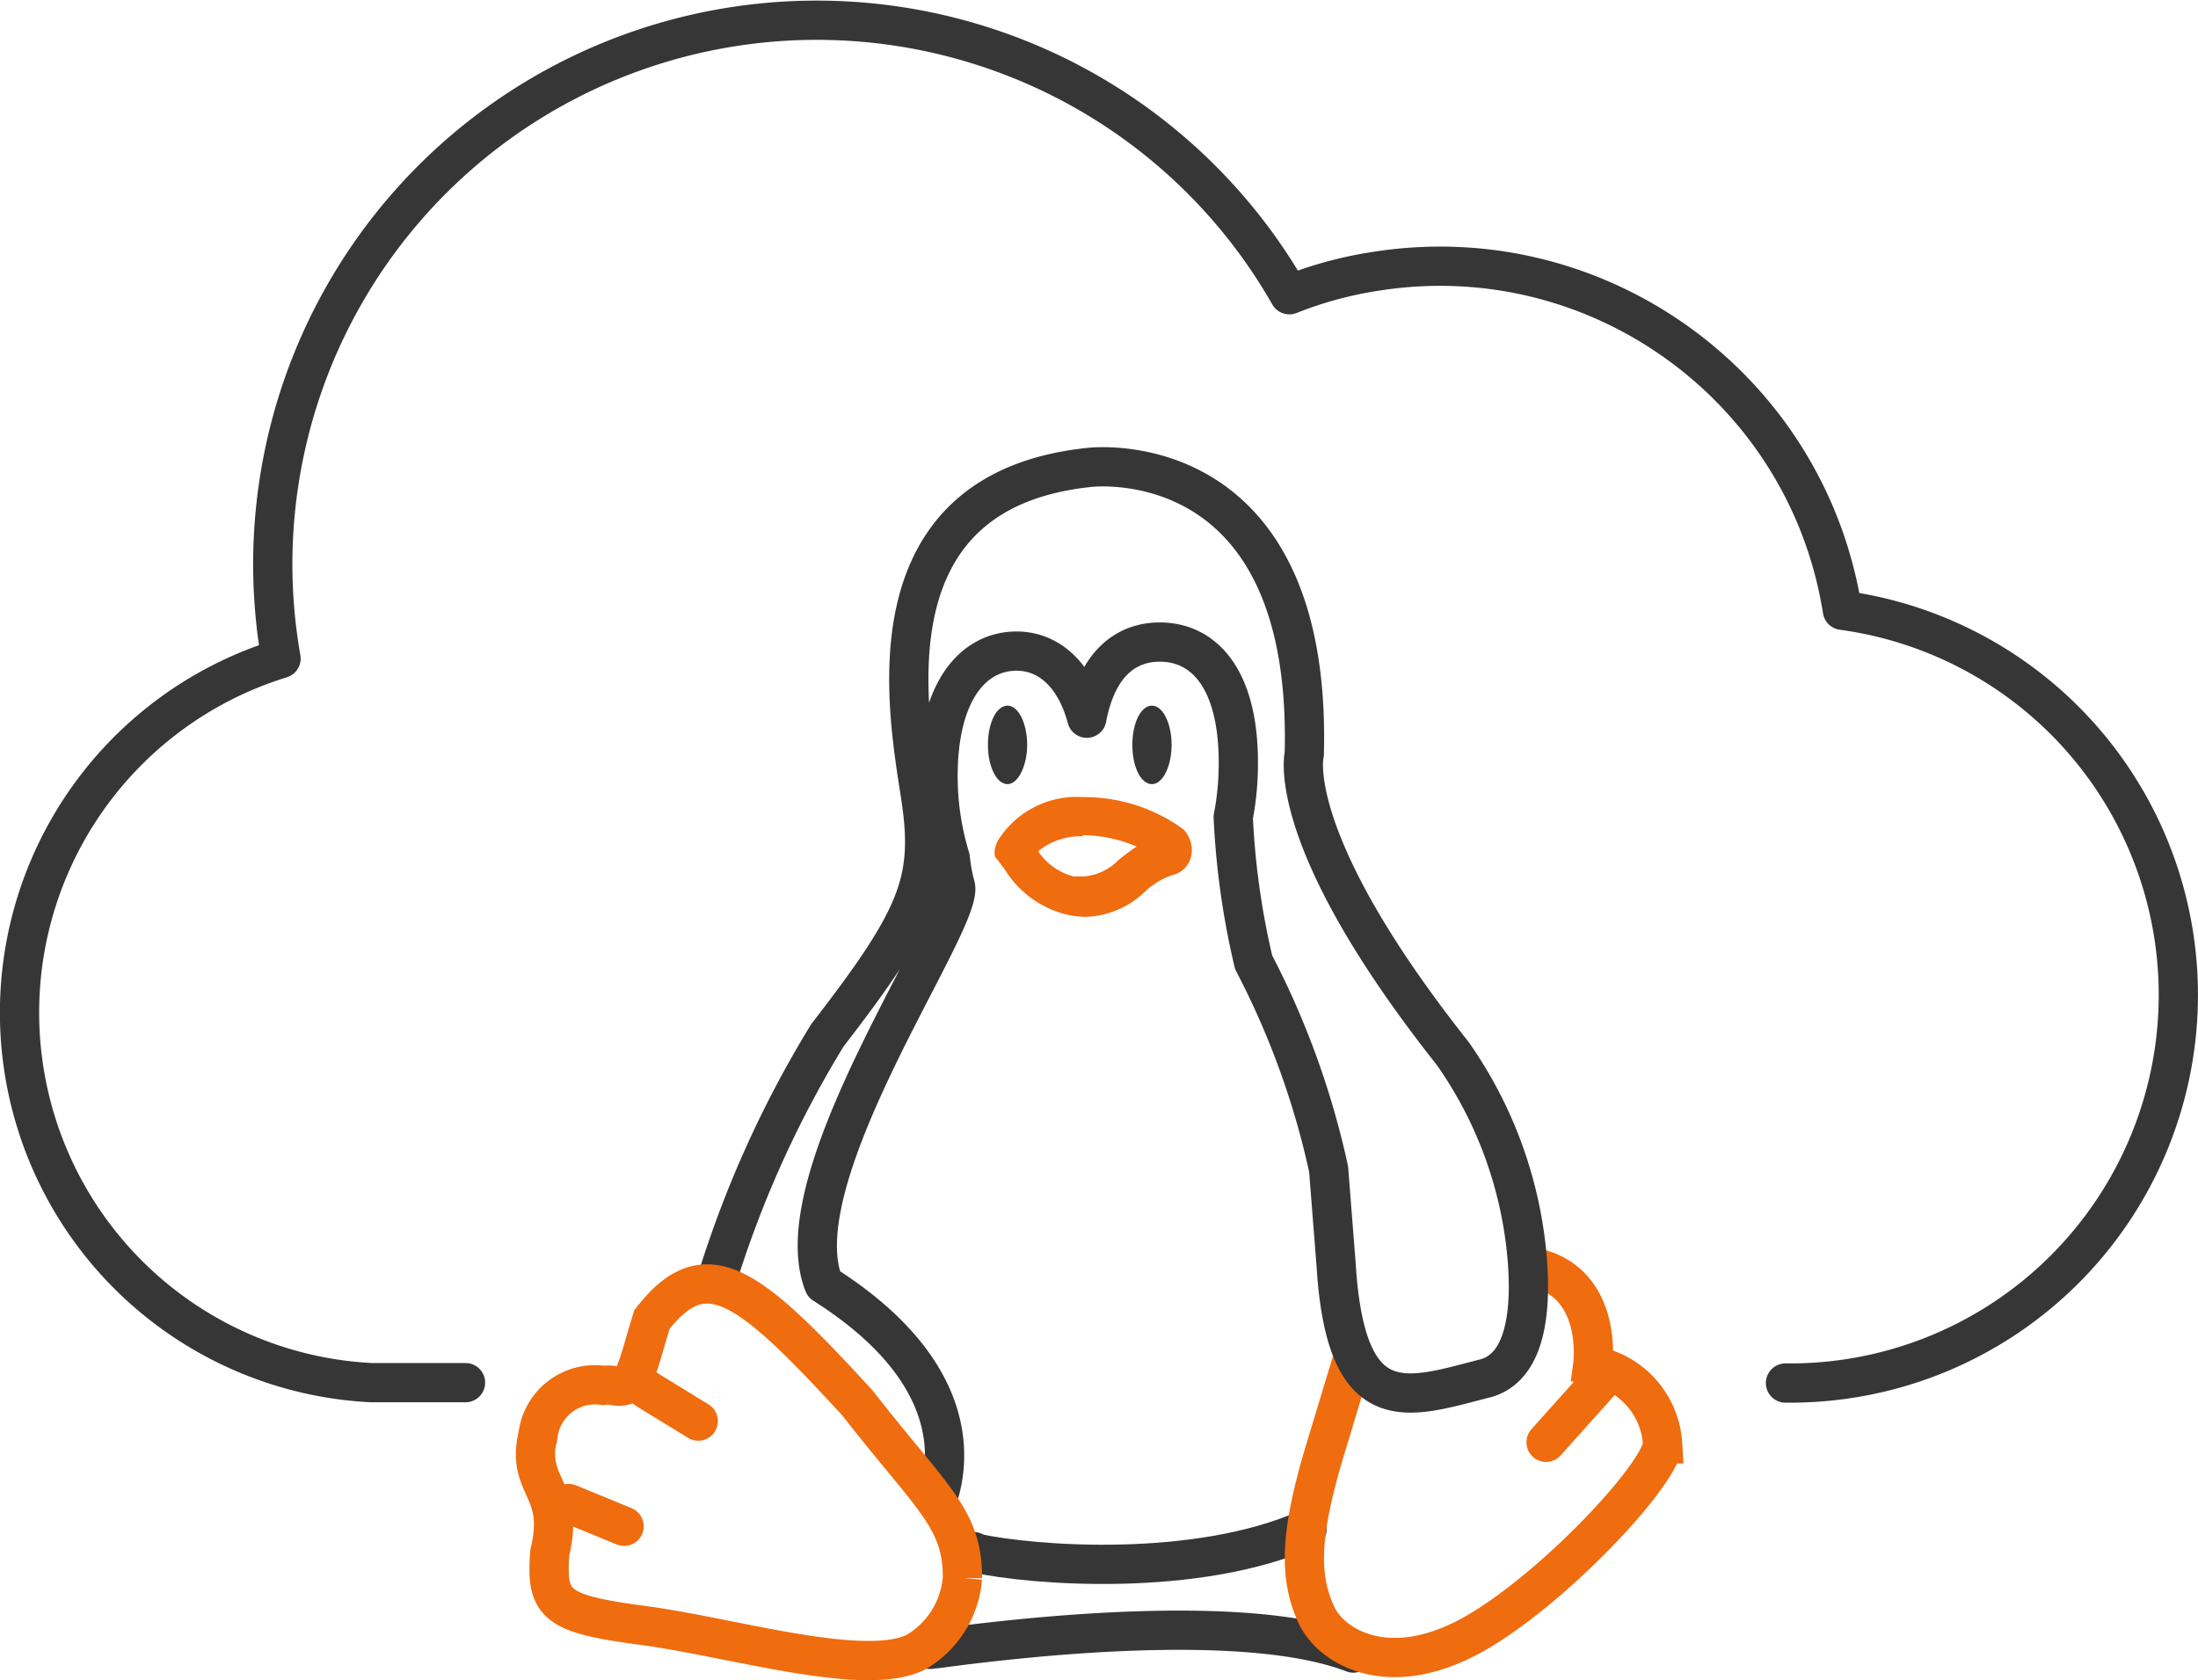 <svg xmlns="http://www.w3.org/2000/svg" viewBox="0 0 56 42.81" xmlns:v="https://vecta.io/nano"><style><![CDATA[.H{stroke-linejoin:round}.I{stroke:#363636}.J{stroke:#ef6c0f}.K{stroke-miterlimit:10}]]></style><g fill="none" stroke-linecap="round"><path d="M45.49 35.24h.09a9.89 9.89 0 0 0 1.36-19.69c-.896-5.661-6.208-9.527-11.87-8.64a10 10 0 0 0-2.22.6 13.86 13.86 0 0 0-25.69 9.27 9.44 9.44 0 0 0 2.3 18.45h2.4m11.82 6.78c0 .06.21-.07.17 0 2.28-.31 7.91-.94 10.63.11h0" class="H I"/><g class="J"><path d="M16.47 35.4l1.32.81" class="K"/><path d="M14.49 38.31l1.41.58m24.85-3.66l-1.36 1.52" class="H"/></g><path d="M33.3 38.96c-2.81 1.24-6.94.94-8.46.61 0-.09-.34 0-.35-.1" class="H I"/></g><path d="M27.59 21.28a3.58 3.58 0 0 1 1.37.29c-.17.11-.32.23-.46.34a1.38 1.38 0 0 1-.87.42h-.28a1.55 1.55 0 0 1-.9-.64 1.69 1.69 0 0 1 1.14-.38h0m0-1h0a2.37 2.37 0 0 0-2.18 1.13c-.1.23-.09.4 0 .46l.2.27a2.58 2.58 0 0 0 1.55 1.13 2.22 2.22 0 0 0 .51.06 2.27 2.27 0 0 0 1.5-.64 1.89 1.89 0 0 1 .69-.42.63.63 0 0 0 .48-.45.76.76 0 0 0-.19-.72 4.29 4.29 0 0 0-2.52-.82z" fill="#ef6c0f"/><g fill="none"><path d="M34.49 34.53l-.72 2.38c-.66 2.18-.68 3.27-.23 4.24.35.76 1.7 1.63 3.72.64s5.06-4.19 5.1-5a2.17 2.17 0 0 0-1.78-2s.31-2.25-1.68-2.53" class="J K"/><path d="M18.19 32.85a27.41 27.41 0 0 1 2.89-6.47c2.32-3 2.7-3.93 2.38-6.06s-1.45-7.81 4.29-8.41c0 0 5.69-.71 5.48 7.3 0 0-.56 2.15 3.78 7.63a10.63 10.63 0 0 1 1.87 4.93c.14 1.26.12 3-1 3.34-2 .51-3.59 1.18-3.84-2.9l-.19-2.42a21 21 0 0 0-1.91-5.27 20 20 0 0 1-.52-3.7 7.19 7.19 0 0 0 .13-1.39c0-2.14-.88-3.07-2-3.07-.87 0-1.6.56-1.86 1.94-.31-1.15-1-1.71-1.79-1.71-1.09 0-2 1-2 3.18a7.05 7.05 0 0 0 .31 2.09 4.23 4.23 0 0 0 .13.71c.26.87-4.45 7.4-3.35 10.15 3.74 2.37 3.15 4.82 2.85 5.59" class="H I"/><path d="M23.33 42.1c-1.32.65-4.67-.38-6.92-.68s-2.51-.51-2.4-1.87c.4-1.66-.63-1.64-.3-3a1.46 1.46 0 0 1 1.66-1.25 1 1 0 0 1 .24 0c.57.12.57-.28 1-1.68 1.38-1.77 2.47-.88 5.23 2.12 1.9 2.44 2.69 2.94 2.68 4.47a2.4 2.4 0 0 1-1.19 1.89z" class="J K"/></g><path d="M29.85 18.98c0 .53-.22 1-.5 1s-.5-.43-.5-1 .22-1 .5-1 .5.46.5 1zm-3.68 0c0 .53-.23 1-.5 1s-.5-.43-.5-1 .22-1 .5-1 .5.46.5 1z" fill="#363636"/></svg>